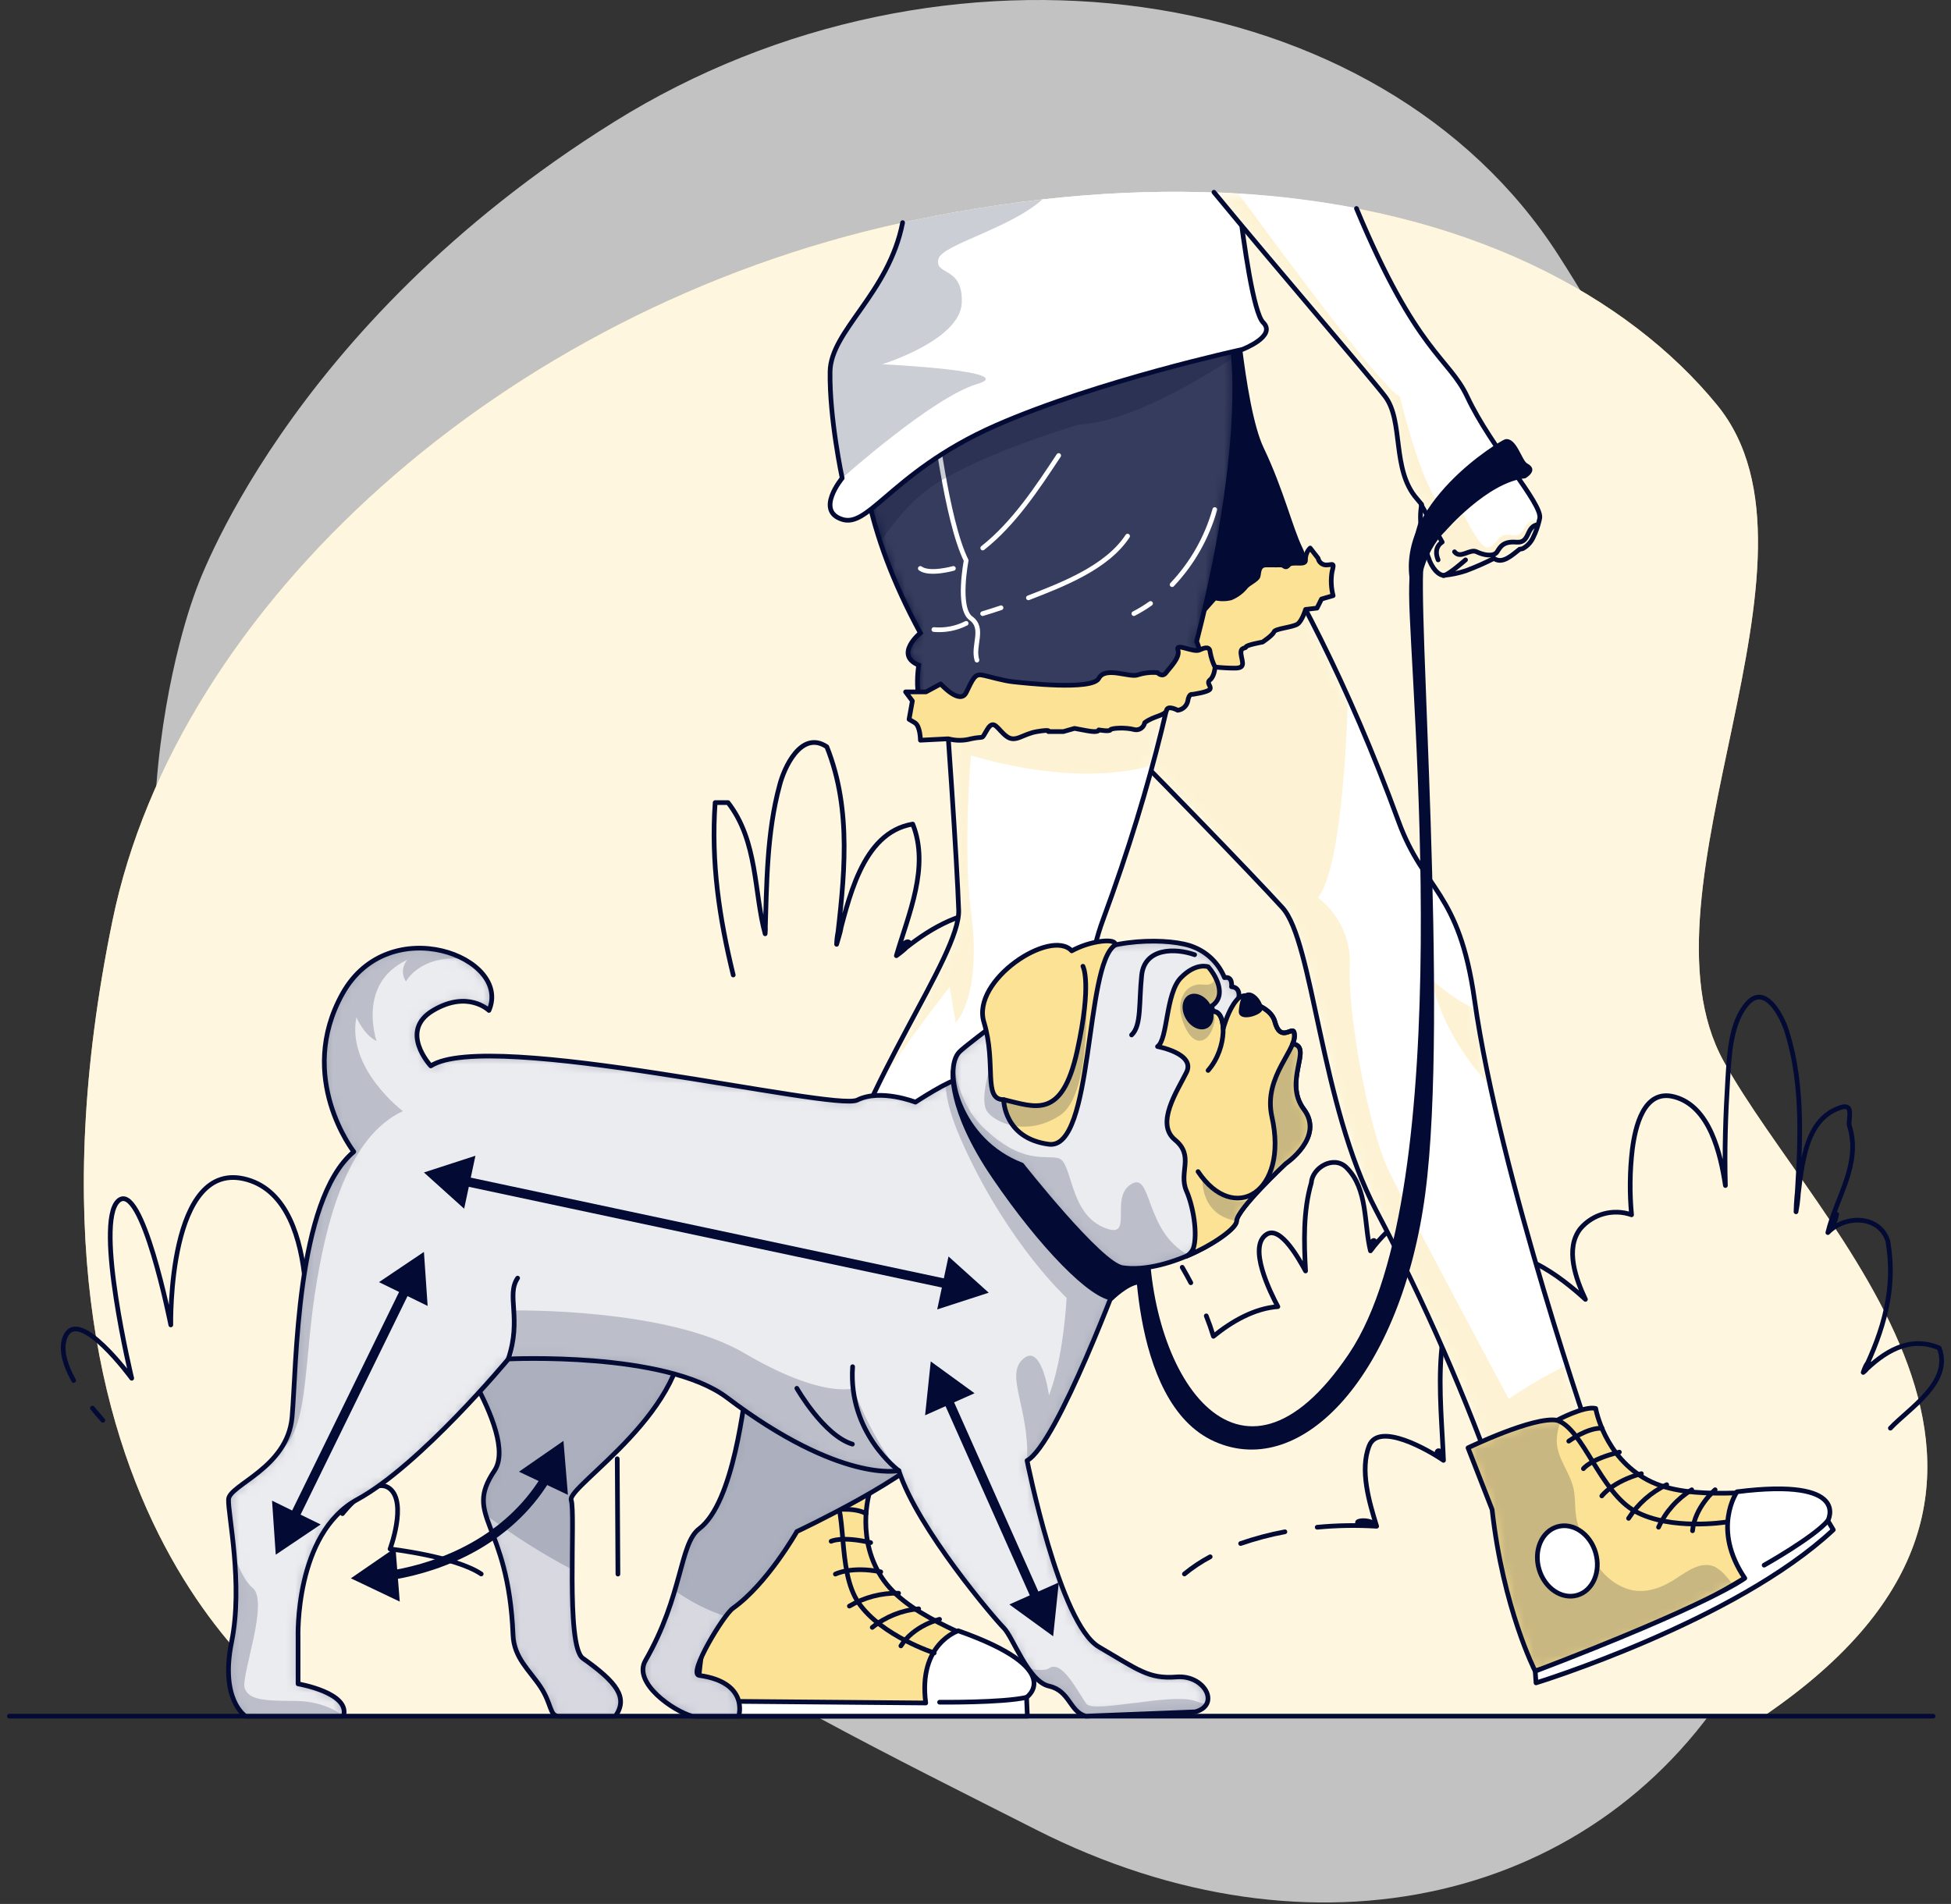 <?xml version="1.0" encoding="UTF-8"?> <svg xmlns="http://www.w3.org/2000/svg" width="208" height="203" viewBox="0 0 208 203" fill="none"><rect x="0" y="0" width="208" height="203" fill="#333333" stroke="none"/><path opacity="0.7" d="M20.802 63.179C20.802 63.179 8.036 96.148 25.976 129.346C43.917 162.544 80.87 180.082 110.446 195.078C140.022 210.075 170.734 202.771 185.327 178.209C199.921 153.647 179.906 136.114 179.878 101.089C179.851 66.064 185.121 56.791 166.141 27.201C147.161 -2.388 100.633 -8.941 65.448 13.007C30.262 34.954 20.802 63.179 20.802 63.179Z" fill="white"></path><path d="M188.018 182.981H33.063C33.063 182.981 -1.307 162.778 12 98.126C18.868 64.722 53.426 33.063 96.254 23.731L97.225 23.52C110.046 20.828 121.663 20.022 131.975 20.649C156.409 22.128 173.617 31.639 183.054 43.173C196.476 59.562 173.741 94.948 183.746 113.123C193.751 131.297 224.696 158.043 188.018 182.981Z" fill="#FBE295"></path><path opacity="0.7" d="M188.018 182.981H33.063C33.063 182.981 -1.307 162.778 12 98.126C18.868 64.722 53.426 33.063 96.254 23.731L97.225 23.52C110.046 20.828 121.663 20.022 131.975 20.649C156.409 22.128 173.617 31.639 183.054 43.173C196.476 59.562 173.741 94.948 183.746 113.123C193.751 131.297 224.696 158.043 188.018 182.981Z" fill="white"></path><path d="M58.062 169.999V172.655" stroke="#030B34" stroke-width="0.5" stroke-linecap="round" stroke-linejoin="round"></path><path d="M65.805 155.538C65.823 159.637 65.846 163.735 65.878 167.833" stroke="#030B34" stroke-width="0.5" stroke-linecap="round" stroke-linejoin="round"></path><path d="M129.021 165.988C128.046 166.505 127.125 167.119 126.273 167.819" stroke="#030B34" stroke-width="0.5" stroke-linecap="round" stroke-linejoin="round"></path><path d="M136.987 163.323C135.384 163.62 133.804 164.042 132.266 164.573" stroke="#030B34" stroke-width="0.5" stroke-linecap="round" stroke-linejoin="round"></path><path d="M201.537 152.274C203.543 150.14 208.122 147.392 206.748 143.729C203.543 142.355 200.795 144.187 198.638 146.33M198.638 146.33C199.275 144.384 199.683 145.57 198.638 146.33ZM198.638 146.33C200.795 141.897 202.169 137.318 201.253 132.281C200.337 129.534 196.674 129.534 194.87 131.421M194.87 131.421C195.071 130.72 195.392 130.061 195.813 129.47C195.685 130.193 195.36 130.871 194.87 131.421ZM194.87 131.421C195.758 127.702 198.506 124.039 197.132 119.918C197.132 119.002 197.59 117.629 196.216 118.086C192.095 119.46 192.095 124.955 191.477 129.204M191.477 129.204C191.504 128.133 191.596 127.061 191.747 125.999C191.779 127.075 191.688 128.151 191.477 129.204ZM191.477 129.204C191.884 122.853 192.438 116.026 190.46 109.862C189.938 108.246 188.148 104.826 186.252 107.033C184.485 109.07 184.352 112.601 184.196 115.138C183.967 118.888 183.839 122.647 183.949 126.402C183.445 123.078 182.3 117.944 178.491 116.942C175.221 116.076 174.324 120.193 174.022 122.574C173.751 124.882 173.724 127.212 173.944 129.525C171.998 128.843 169.832 129.424 168.49 130.995C166.819 133.133 168.009 136.375 169.026 138.541C166.498 136.224 161.241 132.034 157.651 134.489C152.257 139.608 153.631 148.766 153.892 155.708M153.892 155.708C152.445 154.865 153.686 153.876 153.892 155.708ZM153.892 155.708C152.376 154.659 147.001 151.55 145.975 154.146C144.949 156.743 145.975 160.159 146.767 162.732M146.767 162.732C142.586 162.489 145.998 161.523 146.767 162.732ZM146.767 162.732C144.656 162.604 142.536 162.636 140.43 162.837" stroke="#030B34" stroke-width="0.5" stroke-linecap="round" stroke-linejoin="round"></path><path d="M128.602 140.299C128.885 141.014 129.142 141.742 129.366 142.479C131.276 140.918 133.721 139.493 136.235 139.315C135.447 137.836 132.997 132.927 135.026 131.613C136.565 130.615 138.611 134.484 139.188 135.514C139.014 132.455 138.927 129.104 139.797 126.132C139.898 124.497 142.188 123.123 143.561 124.497C145.851 126.787 145.393 130.45 146.107 133.367M146.107 133.367C146.002 131.787 147.206 131.993 146.107 133.367ZM146.107 133.367C147.183 131.915 148.493 130.651 149.986 129.63C153.012 127.739 153.887 130.702 153.896 133.367" stroke="#030B34" stroke-width="0.5" stroke-linecap="round" stroke-linejoin="round"></path><path d="M126.039 135.12C126.355 135.665 126.666 136.215 126.955 136.769" stroke="#030B34" stroke-width="0.5" stroke-linecap="round" stroke-linejoin="round"></path><path d="M78.171 103.955C76.701 97.939 75.786 91.986 76.244 85.575H77.617C80.823 89.696 80.365 95.191 81.574 99.564M81.574 99.564C81.638 98.969 81.597 98.365 81.454 97.783C81.395 98.378 81.432 98.983 81.574 99.564ZM81.574 99.564C81.738 94.275 81.738 88.781 83.112 83.744C83.57 81.912 85.402 77.791 88.149 79.622C90.897 86.491 89.981 93.817 89.193 100.686M89.193 100.686C89.413 99.894 89.775 98.937 89.72 98.113C89.395 98.932 89.216 99.802 89.193 100.686ZM89.193 100.686C90.439 96.107 91.812 88.781 97.307 87.865C99.139 92.444 96.849 97.481 95.563 101.899M95.563 101.899C95.737 101.776 96.872 99.266 95.563 101.899ZM95.563 101.899C95.737 101.776 97.335 100.622 96.868 100.43C96.4 100.237 95.659 101.611 95.563 101.899ZM95.563 101.899C98.191 99.66 101.46 97.458 105.005 97.183C106.923 97.023 108.755 97.481 109.671 98.854C111.96 103.433 107.381 107.555 106.007 111.676V113.049C112.876 118.544 119.287 124.497 123.998 131.888" stroke="#030B34" stroke-width="0.5" stroke-linecap="round" stroke-linejoin="round"></path><path d="M7.852 147.191C6.963 145.579 6.377 143.812 6.982 142.479C8.429 139.274 14.043 146.953 14.043 146.953C14.043 146.953 10.059 130.422 12.595 128.05C15.132 125.679 18.209 141.266 18.209 141.266C18.209 141.266 17.843 123.339 26.36 125.775C34.877 128.211 32.34 145.968 32.34 145.968C32.34 145.968 36.581 141.078 39.259 143.07C41.938 145.062 36.512 161.386 36.512 161.386C36.512 161.386 39.772 157.205 41.586 158.744C43.399 160.282 41.586 165.154 41.586 165.154C41.586 165.154 48.527 165.951 51.302 167.819" stroke="#030B34" stroke-width="0.5" stroke-linecap="round" stroke-linejoin="round"></path><path d="M10.964 151.431C10.964 151.431 10.506 150.927 9.852 150.135" stroke="#030B34" stroke-width="0.5" stroke-linecap="round" stroke-linejoin="round"></path><path d="M1 182.981H206.095" stroke="#030B34" stroke-width="0.5" stroke-linecap="round" stroke-linejoin="round"></path><path d="M114 73.422C122.989 82.356 133.424 93.167 136.717 96.775C140.009 100.384 140.765 117.725 146.69 129.017C151.873 138.834 156.324 149.018 160.006 159.49L169.97 154.403C169.97 154.403 159.864 125.454 157.199 106.584C155.55 94.916 151.827 95.04 149.103 87.585C138.145 57.57 125.75 44.57 125.75 44.57" fill="white"></path><mask id="mask0_6191_6338" style="mask-type:luminance" maskUnits="userSpaceOnUse" x="114" y="44" width="56" height="116"><path d="M114 73.422C122.989 82.356 133.424 93.167 136.717 96.775C140.009 100.384 140.765 117.725 146.69 129.017C151.873 138.834 156.324 149.018 160.006 159.49L169.97 154.403C169.97 154.403 159.864 125.454 157.199 106.584C155.55 94.916 151.827 95.04 149.103 87.585C138.145 57.57 125.75 44.57 125.75 44.57" fill="white"></path></mask><g mask="url(#mask0_6191_6338)"><path opacity="0.4" d="M169.97 154.416L160.006 159.504C156.324 149.031 151.873 138.848 146.69 129.03C140.765 117.738 140.004 100.402 136.717 96.785C133.429 93.167 122.98 82.352 114 73.431L125.741 44.584C125.741 44.584 134.441 53.742 143.732 74.37C143.443 82.48 142.651 92.97 140.526 95.709C142.788 97.449 144.052 100.187 143.91 103.035C143.668 107.848 145.843 120.188 148.031 124.763C150.22 129.337 160.853 149.155 160.853 149.155C162.831 147.781 164.91 146.573 167.08 145.529C168.742 150.895 169.97 154.416 169.97 154.416Z" fill="#FBE295"></path><path opacity="0.4" d="M158.861 115.746C158.861 115.746 154.03 111.076 152.578 104.377C152.578 104.377 155.092 106.721 157.336 107.582C157.748 110.169 158.252 112.921 158.861 115.746Z" fill="#FBE295"></path></g><path d="M114 73.422C122.989 82.356 133.424 93.167 136.717 96.775C140.009 100.384 140.765 117.725 146.69 129.017C151.873 138.834 156.324 149.018 160.006 159.49L169.97 154.403C169.97 154.403 159.864 125.454 157.199 106.584C155.55 94.916 151.827 95.04 149.103 87.585C138.145 57.57 125.75 44.57 125.75 44.57" stroke="#030B34" stroke-width="0.5" stroke-linecap="round" stroke-linejoin="round"></path><path d="M93.944 50.646C94.979 62.749 111.038 73.427 111.267 75.634C111.496 77.841 116.249 77.612 118.877 73.615C121.505 69.617 128.493 69.182 130.526 66.233C132.559 63.284 137.944 60.583 137.944 60.583C137.944 60.583 139.927 60.583 138.86 58.417C137.793 56.251 136.873 52.253 134.716 47.734C132.559 43.214 131.639 28.96 131.639 28.96C131.639 28.96 95.593 30.224 95.725 32.165L95.854 34.093C95.854 34.093 92.731 36.447 93.944 50.646Z" fill="#030B34"></path><path d="M127.074 66.522L129.533 63.747C130.087 63.884 130.669 63.884 131.223 63.747C131.855 63.486 132.409 63.074 132.835 62.538C133.155 62.176 134.002 61.815 134.121 61.453C134.24 61.091 134.121 60.221 135.037 60.235C135.953 60.248 136.278 60.235 136.594 60.235C136.91 60.235 137.025 60.693 137.386 60.235C137.748 59.777 139.264 60.386 139.181 59.681C139.168 59.214 139.346 58.76 139.68 58.435L140.527 59.525C140.605 59.932 140.958 60.235 141.375 60.239C142.098 60.239 142.29 59.887 142.007 60.972C141.869 61.815 141.91 62.68 142.126 63.509L140.889 63.87L140.408 64.837L139.19 64.979C139.19 64.979 138.838 66.165 138.352 66.526C137.867 66.888 135.939 67.012 135.816 67.374C135.692 67.735 134.602 68.459 134.602 68.459C134.602 68.459 132.88 68.766 132.839 68.976C132.798 69.187 132.194 68.944 132.317 69.787C132.441 70.629 132.812 71.238 131.658 71.238C130.948 71.238 130.243 71.197 129.538 71.119C128.759 71.659 127.94 72.136 127.079 72.539C125.916 73.052 124.13 73.912 124.13 73.912C124.13 73.912 122.614 75.162 122.514 73.912C122.413 72.662 122.514 68.198 122.514 68.198L127.074 66.522Z" fill="#FBE295" stroke="#030B34" stroke-width="0.5" stroke-linecap="round" stroke-linejoin="round"></path><path d="M156.508 154.371C156.508 154.371 163.514 150.987 166 151.431C166 151.431 168.903 149.87 170.121 150.172C170.121 150.172 171.001 155.332 175.653 157.8C180.305 160.269 187.943 158.62 191.565 159.174C195.187 159.728 194.853 162.128 194.853 162.128C194.853 162.128 182.141 172.824 163.656 178.154C163.656 178.154 160.244 171.492 159.077 160.955L156.508 154.371Z" fill="#FBE295"></path><mask id="mask1_6191_6338" style="mask-type:luminance" maskUnits="userSpaceOnUse" x="156" y="150" width="39" height="29"><path d="M156.508 154.371C156.508 154.371 163.514 150.987 166 151.431C166 151.431 168.903 149.87 170.121 150.172C170.121 150.172 171.001 155.332 175.653 157.801C180.305 160.269 187.943 158.62 191.565 159.174C195.187 159.728 194.853 162.128 194.853 162.128C194.853 162.128 182.141 172.824 163.656 178.154C163.656 178.154 160.244 171.492 159.077 160.956L156.508 154.371Z" fill="white"></path></mask><g mask="url(#mask1_6191_6338)"><path opacity="0.2" d="M183.915 167.943C183.682 167.668 183.412 167.43 183.109 167.233C182.83 167.027 182.5 166.904 182.157 166.876C180.806 166.725 179.533 167.792 178.297 168.552C176.781 169.468 175.027 169.999 173.301 169.344C171.433 168.639 170.132 167 169.281 165.255C168.864 164.381 168.516 163.479 168.227 162.554C167.852 161.4 167.989 160.182 167.811 159C167.509 156.985 165.823 155.461 165.979 153.327C166.03 152.562 166.236 151.82 166.593 151.143C166.245 151.307 166.016 151.431 166.016 151.431C163.529 150.973 156.523 154.371 156.523 154.371L159.124 160.988C160.274 171.519 163.703 178.186 163.703 178.186C171.066 176.007 178.132 172.934 184.74 169.028C184.506 168.639 184.227 168.273 183.915 167.943Z" fill="#030B34"></path></g><path d="M156.508 154.371C156.508 154.371 163.514 150.987 166 151.431C166 151.431 168.903 149.87 170.121 150.172C170.121 150.172 171.001 155.332 175.653 157.8C180.305 160.269 187.943 158.62 191.565 159.174C195.187 159.728 194.853 162.128 194.853 162.128C194.853 162.128 182.141 172.824 163.656 178.154C163.656 178.154 160.244 171.492 159.077 160.955L156.508 154.371Z" stroke="#030B34" stroke-width="0.5" stroke-linecap="round" stroke-linejoin="round"></path><path d="M170.112 165.557C170.698 167.572 169.823 169.601 168.161 170.086C166.499 170.571 164.667 169.331 164.081 167.311C163.495 165.292 164.365 163.268 166.032 162.783C167.699 162.297 169.53 163.538 170.112 165.557Z" fill="white" stroke="#030B34" stroke-width="0.5" stroke-linecap="round" stroke-linejoin="round"></path><path d="M185.184 159.055C185.184 159.055 182.437 162.993 186.018 168.273C186.018 168.273 182.432 171.02 163.672 178.186L163.759 179.432C163.759 179.432 184.978 172.902 195.45 163.112L194.869 162.141C194.869 162.141 197.424 157.517 185.184 159.055Z" fill="white" stroke="#030B34" stroke-width="0.5" stroke-linecap="round" stroke-linejoin="round"></path><path d="M188.078 166.881C188.078 166.881 193.385 163.9 194.869 162.141" stroke="#030B34" stroke-width="0.5" stroke-linecap="round" stroke-linejoin="round"></path><path d="M165.992 151.431C168.799 152.347 170.594 159.115 174.363 161.157C178.131 163.199 183.937 162.297 183.937 162.297" stroke="#030B34" stroke-width="0.5" stroke-linecap="round" stroke-linejoin="round"></path><path d="M182.854 158.84C182.854 158.84 180.683 160.671 180.445 163.213" stroke="#030B34" stroke-width="0.5" stroke-linecap="round" stroke-linejoin="round"></path><path d="M176.82 162.833C177.58 161.18 178.812 159.792 180.36 158.844" stroke="#030B34" stroke-width="0.5" stroke-linecap="round" stroke-linejoin="round"></path><path d="M173.625 161.89C174.623 160.337 176.029 159.096 177.691 158.3" stroke="#030B34" stroke-width="0.5" stroke-linecap="round" stroke-linejoin="round"></path><path d="M170.773 159.499C170.773 159.499 171.891 157.97 174.991 157.123" stroke="#030B34" stroke-width="0.5" stroke-linecap="round" stroke-linejoin="round"></path><path d="M168.812 156.592C168.812 156.592 169.527 155.589 172.645 154.829" stroke="#030B34" stroke-width="0.5" stroke-linecap="round" stroke-linejoin="round"></path><path d="M167.25 153.657C167.25 153.657 169.26 152.196 170.799 152.283" stroke="#030B34" stroke-width="0.5" stroke-linecap="round" stroke-linejoin="round"></path><path d="M127.607 50.138C127.607 50.138 128.655 68.074 117.597 98.058C114.849 105.503 117.771 107.816 111.479 117.784C101.309 133.893 90.287 162.503 90.287 162.503L79.398 159.934C83.364 149.567 86.56 138.921 88.955 128.082C91.739 115.641 102.376 101.927 102.207 97.041C102.037 92.155 101.076 77.154 99.995 64.53" fill="white"></path><mask id="mask2_6191_6338" style="mask-type:luminance" maskUnits="userSpaceOnUse" x="79" y="50" width="49" height="113"><path d="M127.599 50.138C127.599 50.138 128.647 68.074 117.589 98.058C114.842 105.503 117.763 107.816 111.471 117.784C101.301 133.893 90.28 162.503 90.28 162.503L79.391 159.934C83.356 149.567 86.552 138.921 88.947 128.083C91.731 115.641 102.368 101.927 102.199 97.041C102.029 92.155 101.068 77.154 99.987 64.53" fill="white"></path></mask><g mask="url(#mask2_6191_6338)"><path opacity="0.4" d="M93.824 153.757C91.63 159.009 90.28 162.512 90.28 162.512L79.391 159.943C79.391 159.943 80.242 157.832 81.529 154.137C85.856 153.066 91.136 153.446 93.824 153.757Z" fill="#FBE295"></path><path opacity="0.4" d="M111.283 118.086C110.092 119.987 108.892 122.057 107.702 124.232C107.088 122.858 106.223 119.863 107.418 115.156C107.418 115.156 107.459 120.33 111.283 118.086Z" fill="#FBE295"></path><path opacity="0.4" d="M122.858 81.619C119.589 82.535 113.27 83.368 103.507 80.557C103.507 80.557 102.651 90.727 103.507 97.073C104.753 106.323 101.882 109.052 101.882 109.052L101.25 105.238C101.25 105.238 97.349 110.096 93.328 116.269C93.937 115.005 94.569 113.755 95.201 112.537C95.293 112.353 95.389 112.175 95.485 111.992C96.24 110.549 96.991 109.157 97.701 107.825L98.159 106.95C98.818 105.723 99.432 104.564 99.991 103.479C100.055 103.346 100.123 103.214 100.183 103.085C100.563 102.316 100.902 101.588 101.186 100.915L101.364 100.489C101.58 99.958 101.758 99.459 101.896 98.996C101.932 98.868 101.964 98.74 101.996 98.621C102.028 98.502 102.06 98.369 102.088 98.25C102.115 98.131 102.134 98.026 102.147 97.92C102.161 97.852 102.17 97.778 102.175 97.71C102.175 97.678 102.175 97.646 102.175 97.614V97.421C102.179 97.297 102.179 97.169 102.175 97.046C102.005 92.16 101.044 77.163 99.963 64.534L127.392 50.234L127.579 50.262C127.657 51.548 127.946 62.836 122.858 81.619Z" fill="#FBE295"></path></g><path d="M127.607 50.138C127.607 50.138 128.655 68.074 117.597 98.058C114.849 105.503 117.771 107.816 111.479 117.784C101.309 133.893 90.287 162.503 90.287 162.503L79.398 159.934C83.364 149.567 86.56 138.921 88.955 128.082C91.739 115.641 102.376 101.927 102.207 97.041C102.037 92.155 101.076 77.154 99.995 64.53" stroke="#030B34" stroke-width="0.5" stroke-linecap="round" stroke-linejoin="round"></path><path d="M94.561 33.479C94.561 33.479 86.163 45.508 98.119 67.488C98.119 67.488 95.289 69.809 97.945 70.918C97.945 70.918 97.112 75.932 99.607 76.298C102.103 76.664 124.334 76.142 127.631 71.985C128.625 70.734 127.576 68.39 127.576 68.39C133.689 44.579 131.088 35.105 131.088 35.105L94.561 33.479Z" fill="#030B34"></path><mask id="mask3_6191_6338" style="mask-type:luminance" maskUnits="userSpaceOnUse" x="91" y="33" width="41" height="44"><path d="M94.553 33.48C94.553 33.48 86.155 45.509 98.111 67.488C98.111 67.488 95.281 69.81 97.937 70.918C97.937 70.918 97.104 75.932 99.599 76.298C102.095 76.665 124.326 76.142 127.623 71.985C128.617 70.735 127.568 68.39 127.568 68.39C133.681 44.579 131.08 35.105 131.08 35.105L94.553 33.48Z" fill="white"></path></mask><g mask="url(#mask3_6191_6338)"><path opacity="0.2" d="M127.572 68.385C127.572 68.385 128.62 70.73 127.627 71.985C124.325 76.138 102.098 76.665 99.603 76.298C97.107 75.932 97.941 70.922 97.941 70.922C95.285 69.814 98.115 67.493 98.115 67.493C96.407 64.393 94.978 61.146 93.847 57.794C88.604 41.996 94.557 33.48 94.557 33.48L131.084 35.1C131.308 36.094 131.45 37.106 131.51 38.127C131.858 42.569 131.743 52.148 127.572 68.385Z" fill="white"></path><path d="M99.562 43.943C99.562 43.943 100.89 55.532 103.006 59.759C103.006 59.759 102.017 64.832 103.51 65.922C105.002 67.012 103.67 68.816 104.155 70.387" stroke="white" stroke-width="0.5" stroke-linecap="round" stroke-linejoin="round"></path><path d="M112.869 48.567C110.58 52.034 108.08 55.825 104.773 58.431" stroke="white" stroke-width="0.5" stroke-linecap="round" stroke-linejoin="round"></path><path opacity="0.2" d="M115.387 44.584C115.099 45.041 114.805 45.541 114.508 46.017Z" fill="#030B34"></path><path d="M101.643 60.606C101.643 60.606 99.083 61.329 98.117 60.606" stroke="white" stroke-width="0.5" stroke-linecap="round" stroke-linejoin="round"></path><path d="M99.562 67.126C100.748 67.232 101.944 67.003 103.006 66.462" stroke="white" stroke-width="0.5" stroke-linecap="round" stroke-linejoin="round"></path><path d="M109.641 63.742C113.244 62.337 117.993 60.537 120.214 57.162" stroke="white" stroke-width="0.5" stroke-linecap="round" stroke-linejoin="round"></path><path d="M104.758 65.427C105.417 65.231 106.072 65.02 106.722 64.8" stroke="white" stroke-width="0.5" stroke-linecap="round" stroke-linejoin="round"></path><path d="M122.664 64.342C122.096 64.745 121.501 65.107 120.883 65.427" stroke="white" stroke-width="0.5" stroke-linecap="round" stroke-linejoin="round"></path><path d="M129.513 54.328C128.665 57.327 127.104 60.075 124.961 62.337" stroke="white" stroke-width="0.5" stroke-linecap="round" stroke-linejoin="round"></path><path opacity="0.2" d="M131.51 38.127C126.862 41.159 119.934 45.051 114.961 45.28C114.961 45.28 103.912 48.535 98.962 52.148C96.984 53.595 95.234 55.738 93.847 57.785C88.604 41.996 94.557 33.48 94.557 33.48L131.084 35.1C131.308 36.094 131.45 37.106 131.51 38.127Z" fill="#030B34"></path></g><path d="M94.561 33.479C94.561 33.479 86.163 45.508 98.119 67.488C98.119 67.488 95.289 69.809 97.945 70.918C97.945 70.918 97.112 75.932 99.607 76.298C102.103 76.664 124.334 76.142 127.631 71.985C128.625 70.734 127.576 68.39 127.576 68.39C133.689 44.579 131.088 35.105 131.088 35.105L94.561 33.479Z" stroke="#030B34" stroke-width="0.5" stroke-miterlimit="10"></path><path d="M78.612 156.866C78.612 156.866 86.396 156.972 88.42 158.483C88.42 158.483 91.713 158.387 92.683 159.206C92.683 159.206 91.159 164.216 94.218 168.502C97.276 172.788 104.841 174.729 107.826 176.858C110.812 178.988 109.443 180.98 109.443 180.98C109.443 180.98 93.293 184.858 74.367 181.373C74.367 181.373 74.294 173.891 77.98 163.95L78.612 156.866Z" fill="#FBE295" stroke="#030B34" stroke-width="0.5" stroke-linecap="round" stroke-linejoin="round"></path><path d="M102.161 173.877C102.161 173.877 97.853 175.251 98.695 181.575L74.367 181.369L74.344 182.981H109.529L109.442 180.975C109.442 180.975 113.792 177.98 102.161 173.877Z" fill="white" stroke="#030B34" stroke-width="0.5" stroke-linecap="round" stroke-linejoin="round"></path><path d="M100.172 181.492C100.172 181.492 106.853 181.566 109.444 180.975" stroke="#030B34" stroke-width="0.5" stroke-linecap="round" stroke-linejoin="round"></path><path d="M88.422 158.483C90.524 160.548 89.1 167.412 91.558 170.929C94.017 174.445 99.599 176.24 99.599 176.24" stroke="#030B34" stroke-width="0.5" stroke-linecap="round" stroke-linejoin="round"></path><path d="M100.168 172.655C100.168 172.655 97.421 173.301 96.047 175.489" stroke="#030B34" stroke-width="0.5" stroke-linecap="round" stroke-linejoin="round"></path><path d="M92.992 173.516C94.407 172.38 96.133 171.689 97.942 171.533" stroke="#030B34" stroke-width="0.5" stroke-linecap="round" stroke-linejoin="round"></path><path d="M90.555 171.245C92.144 170.31 93.957 169.834 95.798 169.871" stroke="#030B34" stroke-width="0.5" stroke-linecap="round" stroke-linejoin="round"></path><path d="M89.062 167.833C89.062 167.833 90.743 166.963 93.898 167.595" stroke="#030B34" stroke-width="0.5" stroke-linecap="round" stroke-linejoin="round"></path><path d="M88.609 164.335C88.609 164.335 89.695 163.758 92.822 164.477" stroke="#030B34" stroke-width="0.5" stroke-linecap="round" stroke-linejoin="round"></path><path d="M88.539 161.029C88.539 161.029 90.993 160.626 92.331 161.381" stroke="#030B34" stroke-width="0.5" stroke-linecap="round" stroke-linejoin="round"></path><path d="M97.27 74.737L96.547 73.77H98.722L100.293 72.923C100.293 72.923 102.339 75.213 103.008 73.839C103.676 72.465 103.924 71.847 104.638 71.966C105.352 72.085 106.868 72.571 107.985 72.69C109.103 72.809 116.452 73.656 117.143 72.328C117.835 71 120.463 72.3 121.315 71.953C121.988 71.737 122.698 71.659 123.403 71.719C123.403 71.719 123.907 72.278 124.319 71.719C124.731 71.16 125.844 70.112 125.578 69.297C125.312 68.482 127.222 69.626 127.9 69.297C128.577 68.967 128.985 68.967 129.021 69.571C129.118 70.116 129.292 70.647 129.543 71.142C129.543 71.142 129.466 72.108 129.021 72.47C128.577 72.832 129.104 73.074 129.021 73.436C128.939 73.798 127.085 74.041 127.085 74.041C127.085 74.041 126.764 73.917 126.627 74.764C126.512 75.281 126.086 75.666 125.56 75.73C125.56 75.73 124.497 75.149 124.365 75.73C124.232 76.312 122.991 76.326 122.038 77.054C121.951 77.553 121.48 77.887 120.981 77.8C120.953 77.795 120.926 77.791 120.898 77.782C119.982 77.539 118.453 77.617 118.375 77.823C118.297 78.029 117.139 77.823 117.139 77.823C117.139 77.823 117.208 78.162 115.88 77.91L114.552 77.663L113.375 78.001H111.768C111.768 78.001 112.134 77.74 110.563 78.001C108.993 78.262 108.274 79.233 107.303 78.505C106.332 77.777 105.975 76.573 105.252 77.782C104.528 78.99 105.05 78.432 103.521 78.771C102.729 78.986 101.895 78.986 101.103 78.771L98.127 78.922C98.127 78.922 98.127 77.415 97.522 77.054L96.918 76.696L97.27 74.737Z" fill="#FBE295" stroke="#030B34" stroke-width="0.5" stroke-linecap="round" stroke-linejoin="round"></path><path d="M132.436 37.257C132.436 37.257 117.078 40.581 106.207 45.339C100.255 47.954 96.756 50.994 94.343 53.055C92.356 54.754 91.097 55.802 89.787 55.372C86.884 54.456 89.787 50.976 89.787 50.976C89.787 50.976 88.413 44.565 88.496 39.615C88.564 35.238 94.755 31.3 96.23 23.731L97.201 23.52C110.022 20.828 121.639 20.022 131.951 20.649C132.473 25.072 133.576 33.296 134.662 34.386C136.159 35.847 132.436 37.257 132.436 37.257Z" fill="white"></path><path opacity="0.2" d="M104.174 40.948C99.472 42.322 89.787 50.976 89.787 50.976C89.787 50.976 88.413 44.565 88.496 39.615C88.564 35.238 94.755 31.3 96.23 23.731L97.201 23.52C102.018 22.513 106.656 21.762 111.121 21.267C107.664 24.376 100.465 26.084 100.053 27.591C99.568 29.422 102.714 28.319 102.535 32.303C102.357 36.286 94.059 38.837 94.059 38.837C94.059 38.837 108.877 39.547 104.174 40.948Z" fill="#030B34"></path><path d="M132.061 21.555C132.615 26.107 133.645 33.365 134.662 34.377C136.159 35.851 132.436 37.262 132.436 37.262C132.436 37.262 117.078 40.586 106.207 45.344C100.255 47.958 96.756 50.999 94.343 53.059C92.356 54.758 91.097 55.807 89.787 55.376C86.884 54.461 89.787 50.98 89.787 50.98C89.787 50.98 88.413 44.57 88.496 39.62C88.564 35.242 94.755 31.304 96.23 23.735" stroke="#030B34" stroke-width="0.5" stroke-linecap="round" stroke-linejoin="round"></path><path d="M153.175 52.437C153.175 52.437 150.184 54.456 150.23 63.426C150.276 72.397 155.624 126.768 143.82 144.329C132.015 161.89 122.065 146.22 122.518 130.615H120.993C120.993 130.615 120.077 149.526 129.492 153.702C138.906 157.878 149.415 146.376 151.952 127.249C154.489 108.122 150.986 63.353 151.833 59.713C152.323 57.565 153.678 55.715 155.574 54.593L153.175 52.437Z" fill="#030B34"></path><path d="M164.165 55.271C164.165 55.358 164.124 55.441 164.101 55.523C164.101 55.537 164.101 55.55 164.101 55.564C164.055 55.738 164.009 55.898 163.963 56.05C163.89 56.301 163.799 56.553 163.698 56.796C163.675 56.855 163.652 56.915 163.625 56.97C163.597 57.025 163.57 57.093 163.538 57.153C163.313 57.721 162.901 58.197 162.365 58.49L162.306 58.513H162.26C162.187 58.541 162.114 58.554 162.036 58.554C161.262 59.145 160.204 60.203 159.288 59.539C158.318 60.029 157.319 60.468 156.298 60.853C155.533 61.105 154.746 61.27 153.945 61.347C153.656 61.347 152.983 61.105 152.397 59.74C152.397 59.74 152.397 59.704 152.397 59.685C152.292 59.438 152.2 59.186 152.127 58.93C151.756 57.799 151.211 55.679 151.582 53.783C151.421 53.581 151.252 53.38 151.069 53.169C148.354 50.065 149.695 44.927 147.69 42.276C146.316 40.444 136.091 28.575 129.438 20.498C130.312 20.53 131.182 20.571 132.038 20.626C136.288 20.878 140.514 21.404 144.695 22.206C151.17 37.71 154.544 38.086 156.504 42.276C158.977 47.739 164.504 53.765 164.165 55.271Z" fill="white"></path><mask id="mask4_6191_6338" style="mask-type:luminance" maskUnits="userSpaceOnUse" x="129" y="20" width="36" height="42"><path d="M164.157 55.271C164.157 55.358 164.116 55.441 164.093 55.523C164.093 55.537 164.093 55.55 164.093 55.564C164.047 55.738 164.001 55.898 163.956 56.05C163.882 56.301 163.791 56.553 163.69 56.796C163.667 56.855 163.644 56.915 163.617 56.97C163.589 57.025 163.562 57.093 163.53 57.153C163.305 57.721 162.893 58.197 162.358 58.49L162.298 58.513H162.252C162.179 58.541 162.106 58.554 162.028 58.554C161.254 59.145 160.196 60.203 159.28 59.539C158.31 60.029 157.311 60.468 156.29 60.853C155.526 61.105 154.738 61.27 153.937 61.347C153.648 61.347 152.975 61.105 152.389 59.74C152.389 59.74 152.389 59.704 152.389 59.685C152.284 59.438 152.192 59.186 152.119 58.93C151.748 57.799 151.203 55.679 151.574 53.783C151.414 53.581 151.244 53.38 151.061 53.169C148.346 50.065 149.687 44.927 147.682 42.276C146.308 40.444 136.083 28.575 129.43 20.498C130.304 20.53 131.174 20.571 132.031 20.626C136.28 20.878 140.506 21.404 144.687 22.206C151.162 37.71 154.537 38.086 156.496 42.276C158.969 47.739 164.496 53.765 164.157 55.271Z" fill="white"></path></mask><g mask="url(#mask4_6191_6338)"><path opacity="0.4" d="M164.085 55.523C164.085 55.523 164.085 55.55 164.085 55.564C164.039 55.738 163.994 55.898 163.948 56.05C163.875 56.301 163.783 56.553 163.682 56.796C163.659 56.855 163.636 56.915 163.609 56.97C163.582 57.025 163.554 57.093 163.522 57.153C163.298 57.721 162.886 58.197 162.35 58.49L162.29 58.513H162.244C162.171 58.541 162.098 58.554 162.02 58.554C161.246 59.145 160.188 60.203 159.273 59.539C158.302 60.029 157.304 60.468 156.283 60.853C155.518 61.105 154.73 61.27 153.929 61.347C153.64 61.347 152.967 61.105 152.381 59.74C152.381 59.74 152.381 59.704 152.381 59.685C152.276 59.438 152.184 59.186 152.111 58.93C151.74 57.799 151.195 55.679 151.566 53.783C151.406 53.581 151.236 53.38 151.053 53.169C148.338 50.065 149.68 44.927 147.674 42.276C146.3 40.444 136.075 28.575 129.422 20.498C130.296 20.53 131.167 20.571 132.023 20.626C138.795 29.885 147.518 41.488 149.245 42.276C149.245 42.276 151.502 51.892 153.824 54.273C154.13 54.589 154.172 55.34 154.799 55.931L156.008 54.749C156.443 55.711 156.965 56.631 157.569 57.496C158.027 58.165 158.535 58.765 159.277 58C159.511 57.758 159.694 57.469 159.946 57.249C160.559 56.709 161.32 57.327 161.956 56.956C162.414 56.709 162.515 56.127 162.872 55.775C163.229 55.422 163.641 55.559 164.085 55.523Z" fill="#FBE295"></path></g><path d="M153.891 61.37C154.381 61.343 156.244 59.694 156.244 59.694Z" fill="white"></path><path d="M153.891 61.37C154.381 61.343 156.244 59.694 156.244 59.694" stroke="#030B34" stroke-width="0.5" stroke-linecap="round" stroke-linejoin="round"></path><path d="M155.07 58.834C155.707 59.649 156.7 58.472 157.429 58.834C158.157 59.195 159.26 59.397 159.613 58.834C159.965 58.27 160.281 57.693 161.682 57.808C163.084 57.922 162.694 56.315 163.766 55.976" stroke="#030B34" stroke-width="0.5" stroke-linecap="round" stroke-linejoin="round"></path><path d="M153.321 59.694C152.749 58.321 153.756 57.799 153.756 57.799C153.756 57.799 152.749 56.022 151.508 53.806" stroke="#030B34" stroke-width="0.5" stroke-linecap="round" stroke-linejoin="round"></path><path d="M144.615 22.229C151.09 37.733 154.465 38.109 156.425 42.299C158.97 47.739 164.497 53.746 164.149 55.271C164.149 55.358 164.108 55.441 164.085 55.523C164.085 55.537 164.085 55.55 164.085 55.564C164.039 55.738 163.994 55.898 163.948 56.05C163.875 56.301 163.783 56.553 163.682 56.796C163.659 56.855 163.636 56.915 163.609 56.97C163.582 57.025 163.554 57.093 163.522 57.153C163.298 57.721 162.886 58.197 162.35 58.49L162.29 58.513H162.244C162.171 58.541 162.098 58.554 162.02 58.554C161.246 59.145 160.188 60.203 159.273 59.539C158.302 60.029 157.304 60.468 156.283 60.853C155.518 61.105 154.73 61.27 153.929 61.347C153.64 61.347 152.967 61.105 152.381 59.74C152.381 59.74 152.381 59.704 152.381 59.685C152.276 59.438 152.184 59.186 152.111 58.93C151.74 57.799 151.195 55.679 151.566 53.783C151.406 53.581 151.236 53.38 151.053 53.169C148.338 50.065 149.68 44.927 147.674 42.276C146.3 40.444 136.075 28.575 129.422 20.498" stroke="#030B34" stroke-width="0.5" stroke-linecap="round" stroke-linejoin="round"></path><path d="M154.085 56.64C154.085 56.64 158.591 51.402 162.62 50.994C162.62 50.994 164.159 50.138 162.817 49.414C162.231 49.099 161.668 46.58 160.464 46.837C160.006 46.933 148.467 53.833 150.417 62.405H151.411C151.411 62.405 151.686 58.985 154.085 56.64Z" fill="#030B34"></path><path d="M79.748 146.802C79.336 149.284 78.26 160.195 74.542 163.002C72.436 164.591 72.802 170.114 68.809 177.056C67.435 179.432 71.813 182.459 73.796 182.981H78.755C78.755 182.981 79.909 179.377 74.533 178.635C73.319 178.466 77.152 172.17 78.136 171.478C81.8 168.873 84.955 163.295 84.955 163.295C84.955 163.295 97.849 157.219 99.585 153.995L79.748 146.802Z" fill="#9B9EB1"></path><mask id="mask5_6191_6338" style="mask-type:luminance" maskUnits="userSpaceOnUse" x="68" y="146" width="32" height="37"><path d="M79.74 146.802C79.328 149.284 78.252 160.195 74.534 163.002C72.428 164.591 72.794 170.114 68.801 177.056C67.427 179.432 71.805 182.459 73.788 182.981H78.747C78.747 182.981 79.901 179.377 74.525 178.635C73.311 178.466 77.144 172.17 78.129 171.478C81.792 168.873 84.947 163.295 84.947 163.295C84.947 163.295 97.841 157.219 99.577 153.995L79.74 146.802Z" fill="white"></path></mask><g mask="url(#mask5_6191_6338)"><path opacity="0.6" d="M99.599 153.995C97.863 157.201 84.969 163.295 84.969 163.295C84.969 163.295 81.837 168.873 78.15 171.478C77.853 171.73 77.587 172.023 77.372 172.348C75.93 174.271 73.553 178.498 74.542 178.635C79.922 179.382 78.769 182.981 78.769 182.981H73.787C71.799 182.459 67.431 179.432 68.8 177.055C70.132 174.711 71.186 172.215 71.927 169.619C72.894 166.354 73.26 163.959 74.533 163.002C78.251 160.191 79.327 149.265 79.735 146.802L99.599 153.995Z" fill="white"></path><path opacity="0.2" d="M99.601 153.995C97.866 157.201 84.971 163.295 84.971 163.295C84.971 163.295 81.839 168.873 78.153 171.478C77.856 171.73 77.59 172.023 77.375 172.348C75.438 171.712 73.611 170.782 71.953 169.601C72.919 166.336 73.286 163.941 74.559 162.984C78.277 160.172 79.353 149.247 79.76 146.783L99.601 153.995Z" fill="#030B34"></path></g><path d="M79.748 146.802C79.336 149.284 78.26 160.195 74.542 163.002C72.436 164.591 72.802 170.114 68.809 177.056C67.435 179.432 71.813 182.459 73.796 182.981H78.755C78.755 182.981 79.909 179.377 74.533 178.635C73.319 178.466 77.152 172.17 78.136 171.478C81.8 168.873 84.955 163.295 84.955 163.295C84.955 163.295 97.849 157.219 99.585 153.995L79.748 146.802Z" stroke="#030B34" stroke-width="0.5" stroke-linecap="round" stroke-linejoin="round"></path><path d="M46.266 140.579C46.266 140.579 55.424 152.786 52.713 156.811C49.366 161.78 54.201 162.178 54.696 174.326C54.796 176.772 56.454 178.086 57.626 179.858C58.867 181.74 58.569 182.981 59.572 182.981H65.608C66.981 181.025 65.814 179.414 62.137 176.808C60.268 175.489 61.39 161.427 60.896 159.944C60.401 158.46 74.037 150.227 72.801 140.579H46.266Z" fill="#9B9EB1"></path><mask id="mask6_6191_6338" style="mask-type:luminance" maskUnits="userSpaceOnUse" x="46" y="140" width="27" height="43"><path d="M46.273 140.579C46.273 140.579 55.431 152.786 52.721 156.811C49.373 161.78 54.209 162.178 54.703 174.326C54.804 176.771 56.462 178.086 57.634 179.858C58.875 181.74 58.577 182.981 59.58 182.981H65.615C66.989 181.025 65.821 179.413 62.144 176.808C60.276 175.489 61.398 161.427 60.904 159.943C60.409 158.46 74.045 150.227 72.809 140.579H46.273Z" fill="white"></path></mask><g mask="url(#mask6_6191_6338)"><path opacity="0.6" d="M65.604 182.981H59.569C58.571 182.981 58.868 181.74 57.628 179.858C56.455 178.081 54.798 176.767 54.697 174.326C54.399 166.927 52.481 163.886 51.785 161.505C51.327 159.985 51.409 158.758 52.7 156.807C55.416 152.782 46.258 140.57 46.258 140.57H72.816C74.053 150.218 60.416 158.428 60.911 159.934C61.14 160.603 61.03 163.863 61.021 167.348C61.021 171.547 61.13 176.08 62.152 176.804C65.82 179.414 66.973 181.021 65.604 182.981Z" fill="white"></path><path opacity="0.2" d="M60.897 159.944C61.126 160.612 61.016 163.872 61.007 167.357C57.783 165.658 54.697 163.703 51.785 161.514C51.327 159.994 51.409 158.767 52.7 156.816C55.416 152.791 46.258 140.579 46.258 140.579H72.816C74.039 150.227 60.403 158.455 60.897 159.944Z" fill="#030B34"></path></g><path d="M46.266 140.579C46.266 140.579 55.424 152.786 52.713 156.811C49.366 161.78 54.201 162.178 54.696 174.326C54.796 176.772 56.454 178.086 57.626 179.858C58.867 181.74 58.569 182.981 59.572 182.981H65.608C66.981 181.025 65.814 179.414 62.137 176.808C60.268 175.489 61.39 161.427 60.896 159.944C60.401 158.46 74.037 150.227 72.801 140.579H46.266Z" stroke="#030B34" stroke-width="0.5" stroke-linecap="round" stroke-linejoin="round"></path><path d="M45.927 113.649C52.127 109.638 88.92 118.531 91.397 117.29C93.874 116.049 97.597 117.514 97.597 117.514C97.597 117.514 101.315 115.06 102.309 115.06C103.303 115.06 106.888 114.025 106.888 114.025C106.888 114.025 114.215 130.684 119.664 135.148C119.664 135.148 112.722 153.977 109.498 155.731C109.498 155.731 112.942 173.131 117.154 175.595C121.367 178.058 122.466 179.038 125.442 178.8C128.419 178.562 130.154 181.776 127.425 182.523L115.749 182.981C114.013 182.486 114.063 180.279 111.833 179.775C109.603 179.272 108.01 174.569 107.016 173.575C106.023 172.582 97.812 162.975 95.825 156.802C95.825 156.802 89.657 158.199 77.509 149.018C70.966 144.068 54.202 144.897 54.202 144.897C54.202 144.897 44.778 156.244 38.083 159.884C31.389 163.524 31.778 174.592 31.778 174.592V179.537C31.778 179.537 37.364 180.476 36.623 182.981H26.178C26.178 182.981 23.43 181.273 24.69 175.073C25.949 168.873 24.291 161.441 24.364 159.87C24.438 158.3 30.642 156.551 31.137 151.106C31.631 145.662 31.517 128.005 37.717 122.798C37.717 122.798 31.544 114.89 36.504 105.961C41.463 97.032 54.605 102.064 52.127 107.733C52.127 107.733 49.893 105.535 46.175 107.733C42.456 109.931 45.927 113.649 45.927 113.649Z" fill="#9B9EB1"></path><mask id="mask7_6191_6338" style="mask-type:luminance" maskUnits="userSpaceOnUse" x="24" y="101" width="105" height="82"><path d="M45.927 113.649C52.127 109.638 88.92 118.531 91.397 117.29C93.874 116.049 97.597 117.514 97.597 117.514C97.597 117.514 101.315 115.06 102.309 115.06C103.303 115.06 106.888 114.025 106.888 114.025C106.888 114.025 114.215 130.683 119.664 135.148C119.664 135.148 112.722 153.977 109.498 155.731C109.498 155.731 112.942 173.131 117.154 175.595C121.367 178.058 122.466 179.038 125.442 178.8C128.419 178.562 130.154 181.776 127.425 182.523L115.749 182.981C114.013 182.486 114.063 180.279 111.833 179.775C109.603 179.272 108.01 174.569 107.016 173.575C106.023 172.582 97.812 162.975 95.825 156.802C95.825 156.802 89.657 158.199 77.509 149.018C70.966 144.068 54.202 144.897 54.202 144.897C54.202 144.897 44.778 156.244 38.083 159.884C31.389 163.524 31.778 174.592 31.778 174.592V179.537C31.778 179.537 37.364 180.476 36.623 182.981H26.178C26.178 182.981 23.43 181.273 24.69 175.073C25.949 168.873 24.291 161.441 24.364 159.87C24.438 158.3 30.642 156.55 31.137 151.106C31.631 145.661 31.517 128.005 37.717 122.798C37.717 122.798 31.544 114.89 36.504 105.961C41.463 97.032 54.605 102.064 52.127 107.733C52.127 107.733 49.893 105.535 46.175 107.733C42.456 109.931 45.927 113.649 45.927 113.649Z" fill="white"></path></mask><g mask="url(#mask7_6191_6338)"><path opacity="0.8" d="M128.593 181.763C128.313 182.152 127.897 182.418 127.43 182.514L115.753 182.972C114.018 182.472 114.068 180.27 111.838 179.766C111.014 179.579 110.277 178.828 109.622 177.893C108.514 176.3 107.648 174.194 107.021 173.571C106.032 172.577 97.822 162.97 95.834 156.802C95.834 156.802 89.666 158.199 77.518 149.018C71.506 144.466 56.876 144.787 54.531 144.869H54.211C54.211 144.869 44.782 156.216 38.088 159.852C31.393 163.488 31.792 174.564 31.792 174.564V179.537C31.792 179.537 37.374 180.476 36.627 182.981H26.178C26.178 182.981 23.43 181.273 24.69 175.073C25.299 172.041 25.216 168.703 24.978 165.915C24.735 163.007 24.328 160.672 24.364 159.87C24.419 158.744 27.629 157.535 29.617 154.92C30.478 153.826 31 152.507 31.128 151.124C31.627 145.662 31.508 128.018 37.708 122.817C37.708 122.817 31.531 114.904 36.49 105.98C39.539 100.485 45.648 100.274 49.361 102.229C51.697 103.457 53.08 105.549 52.109 107.724C52.109 107.724 49.879 105.526 46.156 107.724C42.433 109.922 45.909 113.64 45.909 113.64C52.109 109.629 88.902 118.522 91.383 117.281C93.865 116.04 97.584 117.51 97.584 117.51C97.584 117.51 99.415 116.305 100.83 115.591C101.279 115.321 101.773 115.138 102.291 115.051C103.284 115.051 106.87 114.016 106.87 114.016C106.87 114.016 114.196 130.67 119.645 135.134C119.645 135.134 112.699 153.963 109.475 155.74C109.475 155.74 112.919 173.14 117.136 175.604C121.353 178.067 122.448 179.052 125.424 178.809C127.796 178.599 129.367 180.558 128.593 181.763Z" fill="white"></path><path opacity="0.2" d="M31.375 181.355C34.85 181.355 36.609 182.981 36.609 182.981H26.178C26.178 182.981 23.43 181.273 24.69 175.073C25.299 172.041 25.216 168.703 24.978 165.915C25.555 167.43 26.228 168.731 26.924 169.294C28.756 170.755 25.601 178.878 26.095 180.036C26.59 181.195 27.913 181.355 31.375 181.355Z" fill="#030B34"></path><path opacity="0.2" d="M49.365 102.216C44.713 101.831 43.284 104.647 43.284 104.647C42.794 103.933 42.858 102.971 43.449 102.33C37.995 104.812 40.143 110.989 40.143 110.989C38.82 110.394 37.995 108.466 37.995 108.466C36.942 113.961 42.95 118.471 42.95 118.471C36.997 121.219 34.685 130.436 33.531 138.202C32.377 145.968 32.867 152.75 29.625 154.907C30.486 153.812 31.008 152.493 31.136 151.111C31.635 145.648 31.516 128.005 37.716 122.803C37.716 122.803 31.539 114.89 36.498 105.966C39.543 100.485 45.661 100.26 49.365 102.216Z" fill="#030B34"></path><path opacity="0.2" d="M90.948 148.024C93.348 154.169 95.834 156.816 95.834 156.816C95.834 156.816 89.666 158.213 77.518 149.032C71.506 144.48 56.876 144.801 54.531 144.883C55.378 141.833 54.705 139.727 54.705 139.727C54.705 139.727 71.094 139.411 79.363 144.279C87.633 149.146 90.948 148.024 90.948 148.024Z" fill="#030B34"></path><path opacity="0.2" d="M109.5 155.731C109.747 150.108 107.1 146.632 109.087 144.883C111.075 143.134 111.835 148.784 111.835 148.784C113.424 144.663 113.712 138.372 113.712 138.372C113.712 138.372 107.76 132.913 102.97 122.661C101.326 119.158 100.813 116.965 100.845 115.6C101.294 115.33 101.788 115.147 102.306 115.06C103.3 115.06 106.885 114.025 106.885 114.025C106.885 114.025 114.211 130.679 119.66 135.143C119.67 135.143 112.723 153.972 109.5 155.731Z" fill="#030B34"></path><path opacity="0.2" d="M128.596 181.763C128.317 182.152 127.9 182.418 127.433 182.514L115.756 182.972C114.021 182.473 114.071 180.27 111.841 179.766C111.017 179.579 110.28 178.828 109.625 177.893C110.619 178.1 111.457 178.136 111.841 177.871C113.274 176.886 115.047 180.678 115.839 181.676C116.631 182.674 124.795 180.513 127.364 181.341C127.795 181.493 128.207 181.63 128.596 181.763Z" fill="#030B34"></path></g><path d="M45.927 113.649C52.127 109.638 88.92 118.531 91.397 117.29C93.874 116.049 97.597 117.514 97.597 117.514C97.597 117.514 101.315 115.06 102.309 115.06C103.303 115.06 106.888 114.025 106.888 114.025C106.888 114.025 114.215 130.684 119.664 135.148C119.664 135.148 112.722 153.977 109.498 155.731C109.498 155.731 112.942 173.131 117.154 175.595C121.367 178.058 122.466 179.038 125.442 178.8C128.419 178.562 130.154 181.776 127.425 182.523L115.749 182.981C114.013 182.486 114.063 180.279 111.833 179.775C109.603 179.272 108.01 174.569 107.016 173.575C106.023 172.582 97.812 162.975 95.825 156.802C95.825 156.802 89.657 158.199 77.509 149.018C70.966 144.068 54.202 144.897 54.202 144.897C54.202 144.897 44.778 156.244 38.083 159.884C31.389 163.524 31.778 174.592 31.778 174.592V179.537C31.778 179.537 37.364 180.476 36.623 182.981H26.178C26.178 182.981 23.43 181.273 24.69 175.073C25.949 168.873 24.291 161.441 24.364 159.87C24.438 158.3 30.642 156.551 31.137 151.106C31.631 145.662 31.517 128.005 37.717 122.798C37.717 122.798 31.544 114.89 36.504 105.961C41.463 97.032 54.605 102.064 52.127 107.733C52.127 107.733 49.893 105.535 46.175 107.733C42.456 109.931 45.927 113.649 45.927 113.649Z" stroke="#030B34" stroke-width="0.5" stroke-linecap="round" stroke-linejoin="round"></path><path d="M95.826 156.812C95.826 156.812 90.404 152.819 90.899 145.721" stroke="#030B34" stroke-width="0.5" stroke-linecap="round" stroke-linejoin="round"></path><path d="M84.953 148.024C84.953 148.024 87.824 153.061 90.874 153.977" stroke="#030B34" stroke-width="0.5" stroke-linecap="round" stroke-linejoin="round"></path><path d="M55.184 136.275C53.948 138.106 55.642 140.542 54.195 144.883Z" fill="white"></path><path d="M55.184 136.275C53.948 138.106 55.642 140.542 54.195 144.883" stroke="#030B34" stroke-width="0.5" stroke-linecap="round" stroke-linejoin="round"></path><path d="M101.371 114.13C101.371 114.13 100.721 118.164 105.794 125.61C110.868 133.055 116.257 138.555 118.615 138.66C118.615 138.66 120.232 137.044 121.422 136.938C121.422 136.938 123.378 136.274 115.822 124.854C113.459 121.278 103.642 112.39 103.642 112.39C103.642 112.39 102.809 112.39 101.371 114.13Z" fill="#030B34"></path><path d="M102.306 112.134C100.447 113.965 102.192 121.644 108.932 124.209C108.932 124.209 117.266 134.8 119.666 135.162C124.625 135.904 131.818 131.439 131.818 130.203C131.818 128.966 137.061 124.039 137.061 124.039C137.061 124.039 141.242 121.246 139.007 118.27C136.773 115.293 139.951 111.685 137.899 111.31C137.899 111.31 133.989 109.217 132.89 106.222C132.821 106.025 132.066 106.369 132.066 106.369C132.066 106.369 132.313 105.293 131.296 105.206C131.296 105.206 131.466 104.052 130.545 104.239C129.955 102.774 128.801 101.611 127.34 101.007C124.964 99.944 117.665 99.949 114.441 102.66C111.217 105.371 103.295 111.149 102.306 112.134Z" fill="#9B9EB1"></path><mask id="mask8_6191_6338" style="mask-type:luminance" maskUnits="userSpaceOnUse" x="101" y="100" width="39" height="36"><path d="M102.306 112.134C100.447 113.965 102.192 121.645 108.932 124.209C108.932 124.209 117.266 134.8 119.666 135.162C124.625 135.904 131.818 131.439 131.818 130.203C131.818 128.966 137.061 124.039 137.061 124.039C137.061 124.039 141.242 121.246 139.007 118.27C136.773 115.293 139.951 111.685 137.899 111.31C137.899 111.31 133.989 109.217 132.89 106.222C132.821 106.025 132.066 106.369 132.066 106.369C132.066 106.369 132.313 105.293 131.296 105.206C131.296 105.206 131.466 104.052 130.545 104.24C129.955 102.774 128.801 101.611 127.34 101.007C124.964 99.945 117.665 99.949 114.441 102.66C111.217 105.371 103.295 111.149 102.306 112.134Z" fill="white"></path></mask><g mask="url(#mask8_6191_6338)"><path opacity="0.8" d="M137.05 124.039C137.05 124.039 131.811 128.93 131.811 130.171C131.811 130.867 129.558 132.566 126.715 133.802C124.471 134.773 121.847 135.455 119.663 135.13C117.254 134.773 108.925 124.186 108.925 124.186C103.252 122.025 101.141 116.232 101.695 113.366C101.763 112.894 101.974 112.454 102.299 112.106C103.288 111.14 111.224 105.375 114.452 102.66C117.68 99.945 124.984 99.945 127.351 101.002C128.807 101.611 129.961 102.774 130.557 104.24C131.472 104.052 131.307 105.206 131.307 105.206C132.324 105.293 132.081 106.364 132.081 106.364C132.081 106.364 132.832 106.025 132.901 106.218C133.995 109.217 137.91 111.31 137.91 111.31C139.957 111.685 136.789 115.298 139.019 118.27C141.249 121.242 137.05 124.039 137.05 124.039Z" fill="white"></path><path opacity="0.2" d="M126.715 133.816C124.471 134.786 121.847 135.469 119.663 135.144C117.254 134.786 108.925 124.2 108.925 124.2C103.252 122.038 101.141 116.246 101.695 113.379C102.02 115.669 102.844 118.27 104.754 120.138C108.925 124.2 111.347 123.119 112.84 123.49C114.333 123.861 113.957 129.195 117.547 130.816C121.137 132.437 118.134 127.716 120.629 126.237C122.845 124.9 122.03 131.366 126.715 133.816Z" fill="#030B34"></path></g><path d="M102.306 112.134C100.447 113.965 102.192 121.644 108.932 124.209C108.932 124.209 117.266 134.8 119.666 135.162C124.625 135.904 131.818 131.439 131.818 130.203C131.818 128.966 137.061 124.039 137.061 124.039C137.061 124.039 141.242 121.246 139.007 118.27C136.773 115.293 139.951 111.685 137.899 111.31C137.899 111.31 133.989 109.217 132.89 106.222C132.821 106.025 132.066 106.369 132.066 106.369C132.066 106.369 132.313 105.293 131.296 105.206C131.296 105.206 131.466 104.052 130.545 104.239C129.955 102.774 128.801 101.611 127.34 101.007C124.964 99.944 117.665 99.949 114.441 102.66C111.217 105.371 103.295 111.149 102.306 112.134Z" stroke="#030B34" stroke-width="0.5" stroke-linecap="round" stroke-linejoin="round"></path><path d="M127.363 101.794C125.252 101.048 122.028 101.075 121.717 103.974C121.405 106.872 121.717 109.354 120.641 110.348" stroke="#030B34" stroke-width="0.5" stroke-linecap="round" stroke-linejoin="round"></path><path d="M114.257 101.382C112.045 98.942 103.533 104.5 104.897 108.983C106.262 113.466 104.751 117.249 107.004 117.249C107.004 117.249 107.004 121.37 111.821 122.002C116.638 122.633 115.617 102.847 118.877 100.773C118.877 100.773 119.156 100.169 117.421 100.361C116.313 100.503 115.241 100.851 114.257 101.382Z" fill="#FBE295" stroke="#030B34" stroke-width="0.5" stroke-linecap="round" stroke-linejoin="round"></path><path d="M107.023 117.249C110.371 118.036 113.223 119.401 114.835 112.083C116.447 104.766 115.453 103.026 115.453 103.026" stroke="#030B34" stroke-width="0.5" stroke-linecap="round" stroke-linejoin="round"></path><path d="M139.007 118.283C136.777 115.312 139.946 111.699 137.899 111.323L137.817 111.278C138.004 110.893 138.055 110.453 137.954 110.037C137.762 109.441 136.493 111.181 135.912 108.924C135.573 107.619 133.828 107.01 133.164 106.822C133.068 106.63 132.981 106.433 132.908 106.231C132.839 106.039 132.088 106.378 132.088 106.378C131.227 107.156 130.669 108.759 130.408 109.675C130.376 108.59 129.991 107.811 129.354 107.843L129.153 107.285C130.925 106.117 129.496 103.846 128.81 103.081C128.81 103.081 127.518 102.582 125.888 104.258C124.258 105.934 124.514 110.833 123.406 111.584C123.406 111.584 127.477 112.331 126.493 114.332C125.508 116.333 123.154 119.79 125.265 121.53C127.376 123.27 125.618 125.001 126.493 126.984C127.189 128.554 127.733 131.563 127.216 133.133C127.065 133.468 126.813 133.747 126.502 133.935C129.46 132.694 131.836 130.917 131.836 130.203C131.836 128.962 137.075 124.071 137.075 124.071C137.075 124.071 141.237 121.26 139.007 118.283Z" fill="#FBE295"></path><mask id="mask9_6191_6338" style="mask-type:luminance" maskUnits="userSpaceOnUse" x="123" y="103" width="17" height="31"><path d="M139.007 118.283C136.777 115.312 139.946 111.699 137.899 111.323L137.817 111.277C138.004 110.893 138.055 110.453 137.954 110.036C137.762 109.441 136.493 111.181 135.912 108.924C135.573 107.619 133.828 107.01 133.164 106.822C133.068 106.63 132.981 106.433 132.908 106.231C132.839 106.039 132.088 106.378 132.088 106.378C131.227 107.156 130.669 108.759 130.408 109.675C130.376 108.589 129.991 107.811 129.354 107.843L129.153 107.284C130.925 106.117 129.496 103.846 128.81 103.081C128.81 103.081 127.518 102.582 125.888 104.258C124.258 105.934 124.514 110.833 123.406 111.584C123.406 111.584 127.477 112.331 126.493 114.332C125.508 116.333 123.154 119.79 125.265 121.53C127.376 123.27 125.618 125.001 126.493 126.984C127.189 128.554 127.733 131.563 127.216 133.133C127.065 133.467 126.813 133.747 126.502 133.934C129.46 132.694 131.836 130.917 131.836 130.203C131.836 128.962 137.075 124.071 137.075 124.071C137.075 124.071 141.237 121.26 139.007 118.283Z" fill="white"></path></mask><g mask="url(#mask9_6191_6338)"><path opacity="0.2" d="M133.387 127.799C132.503 128.801 131.816 129.736 131.816 130.184C127.846 129.502 128.204 125.573 128.204 125.573C128.478 126.654 131.143 128.875 133.387 127.799Z" fill="#030B34"></path><path opacity="0.2" d="M137.054 124.039C137.054 124.039 136.207 124.831 135.195 125.871C137.457 121.461 134.829 118.439 135.653 115.911C136.29 114.084 137.073 112.308 137.989 110.604C137.956 110.838 137.897 111.062 137.805 111.277L137.888 111.323C139.935 111.699 136.766 115.312 138.996 118.283C141.226 121.255 137.054 124.039 137.054 124.039Z" fill="#030B34"></path><path opacity="0.2" d="M126.07 108.819C125.296 106.529 126.478 104.784 128.195 104.977C129.912 105.169 129.363 103.891 129.363 103.891C129.363 103.891 130.874 106.231 128.776 107.61C128.776 107.61 129.903 107.486 129.363 109.386C128.822 111.287 127.11 111.882 126.07 108.819Z" fill="#030B34"></path></g><path d="M139.007 118.283C136.777 115.312 139.946 111.699 137.899 111.323L137.817 111.278C138.004 110.893 138.055 110.453 137.954 110.037C137.762 109.441 136.493 111.181 135.912 108.924C135.573 107.619 133.828 107.01 133.164 106.822C133.068 106.63 132.981 106.433 132.908 106.231C132.839 106.039 132.088 106.378 132.088 106.378C131.227 107.156 130.669 108.759 130.408 109.675C130.376 108.59 129.991 107.811 129.354 107.843L129.153 107.285C130.925 106.117 129.496 103.846 128.81 103.081C128.81 103.081 127.518 102.582 125.888 104.258C124.258 105.934 124.514 110.833 123.406 111.584C123.406 111.584 127.477 112.331 126.493 114.332C125.508 116.333 123.154 119.79 125.265 121.53C127.376 123.27 125.618 125.001 126.493 126.984C127.189 128.554 127.733 131.563 127.216 133.133C127.065 133.468 126.813 133.747 126.502 133.935C129.46 132.694 131.836 130.917 131.836 130.203C131.836 128.962 137.075 124.071 137.075 124.071C137.075 124.071 141.237 121.26 139.007 118.283Z" stroke="#030B34" stroke-width="0.5" stroke-linecap="round" stroke-linejoin="round"></path><path d="M132.873 106.753C132.873 106.753 135.488 107.289 135.909 108.924C136.495 111.181 137.741 109.446 137.956 110.036C138.538 111.786 134.609 114.666 135.603 119.085C137.398 127.084 131.573 130.683 127.727 124.918" stroke="#030B34" stroke-width="0.5" stroke-linecap="round" stroke-linejoin="round"></path><path d="M132.073 107.784C131.986 109.029 134.362 108.301 134.568 107.71C134.944 106.639 132.343 104.006 132.073 107.784Z" fill="#030B34"></path><path d="M129.333 107.857C130.77 107.742 130.917 111.712 128.797 114.13" stroke="#030B34" stroke-width="0.5" stroke-linecap="round" stroke-linejoin="round"></path><path d="M129.035 107.097C129.589 108.058 129.456 109.18 128.733 109.597C128.009 110.014 126.974 109.57 126.42 108.608C125.866 107.646 125.999 106.524 126.718 106.108C127.437 105.691 128.476 106.14 129.035 107.097Z" fill="#030B34"></path><path opacity="0.2" d="M115.752 104.642C115.752 104.642 116.572 116.548 113.032 118.902C109.493 121.255 106.026 119.708 105.22 118.471C104.414 117.235 105.587 113.636 105.587 113.636C105.587 113.636 105.449 115.925 106.214 116.983C107.647 117.51 109.154 117.798 110.679 117.848C113.22 117.793 114.713 115.06 115.752 104.642Z" fill="#030B34"></path><path d="M45.195 125.01L49.484 128.875L50.687 123.228L45.195 125.01ZM105.41 137.831L101.121 133.967L99.918 139.613L105.41 137.831ZM49.492 126.436L100.904 137.383L101.113 136.405L49.701 125.458L49.492 126.436Z" fill="#030B34"></path><path d="M45.196 133.481L40.405 136.703L45.591 139.241L45.196 133.481ZM29.398 165.763L34.189 162.541L29.003 160.004L29.398 165.763ZM99.229 145.158L98.626 150.9L103.9 148.551L99.229 145.158ZM112.279 174.464L112.882 168.722L107.608 171.07L112.279 174.464ZM42.769 137.303L30.927 161.502L31.826 161.941L43.667 137.743L42.769 137.303ZM100.603 149.472L109.992 170.556L110.905 170.149L101.516 149.065L100.603 149.472Z" fill="#030B34"></path><path d="M37.406 168.282L42.618 170.765L42.163 165.01L37.406 168.282ZM60.072 153.629L55.327 156.917L60.547 159.383L60.072 153.629ZM41.975 168.42C47.377 167.503 54.447 164.677 58.577 157.959L57.725 157.435C53.803 163.815 47.055 166.543 41.808 167.434L41.975 168.42Z" fill="#030B34"></path></svg> 